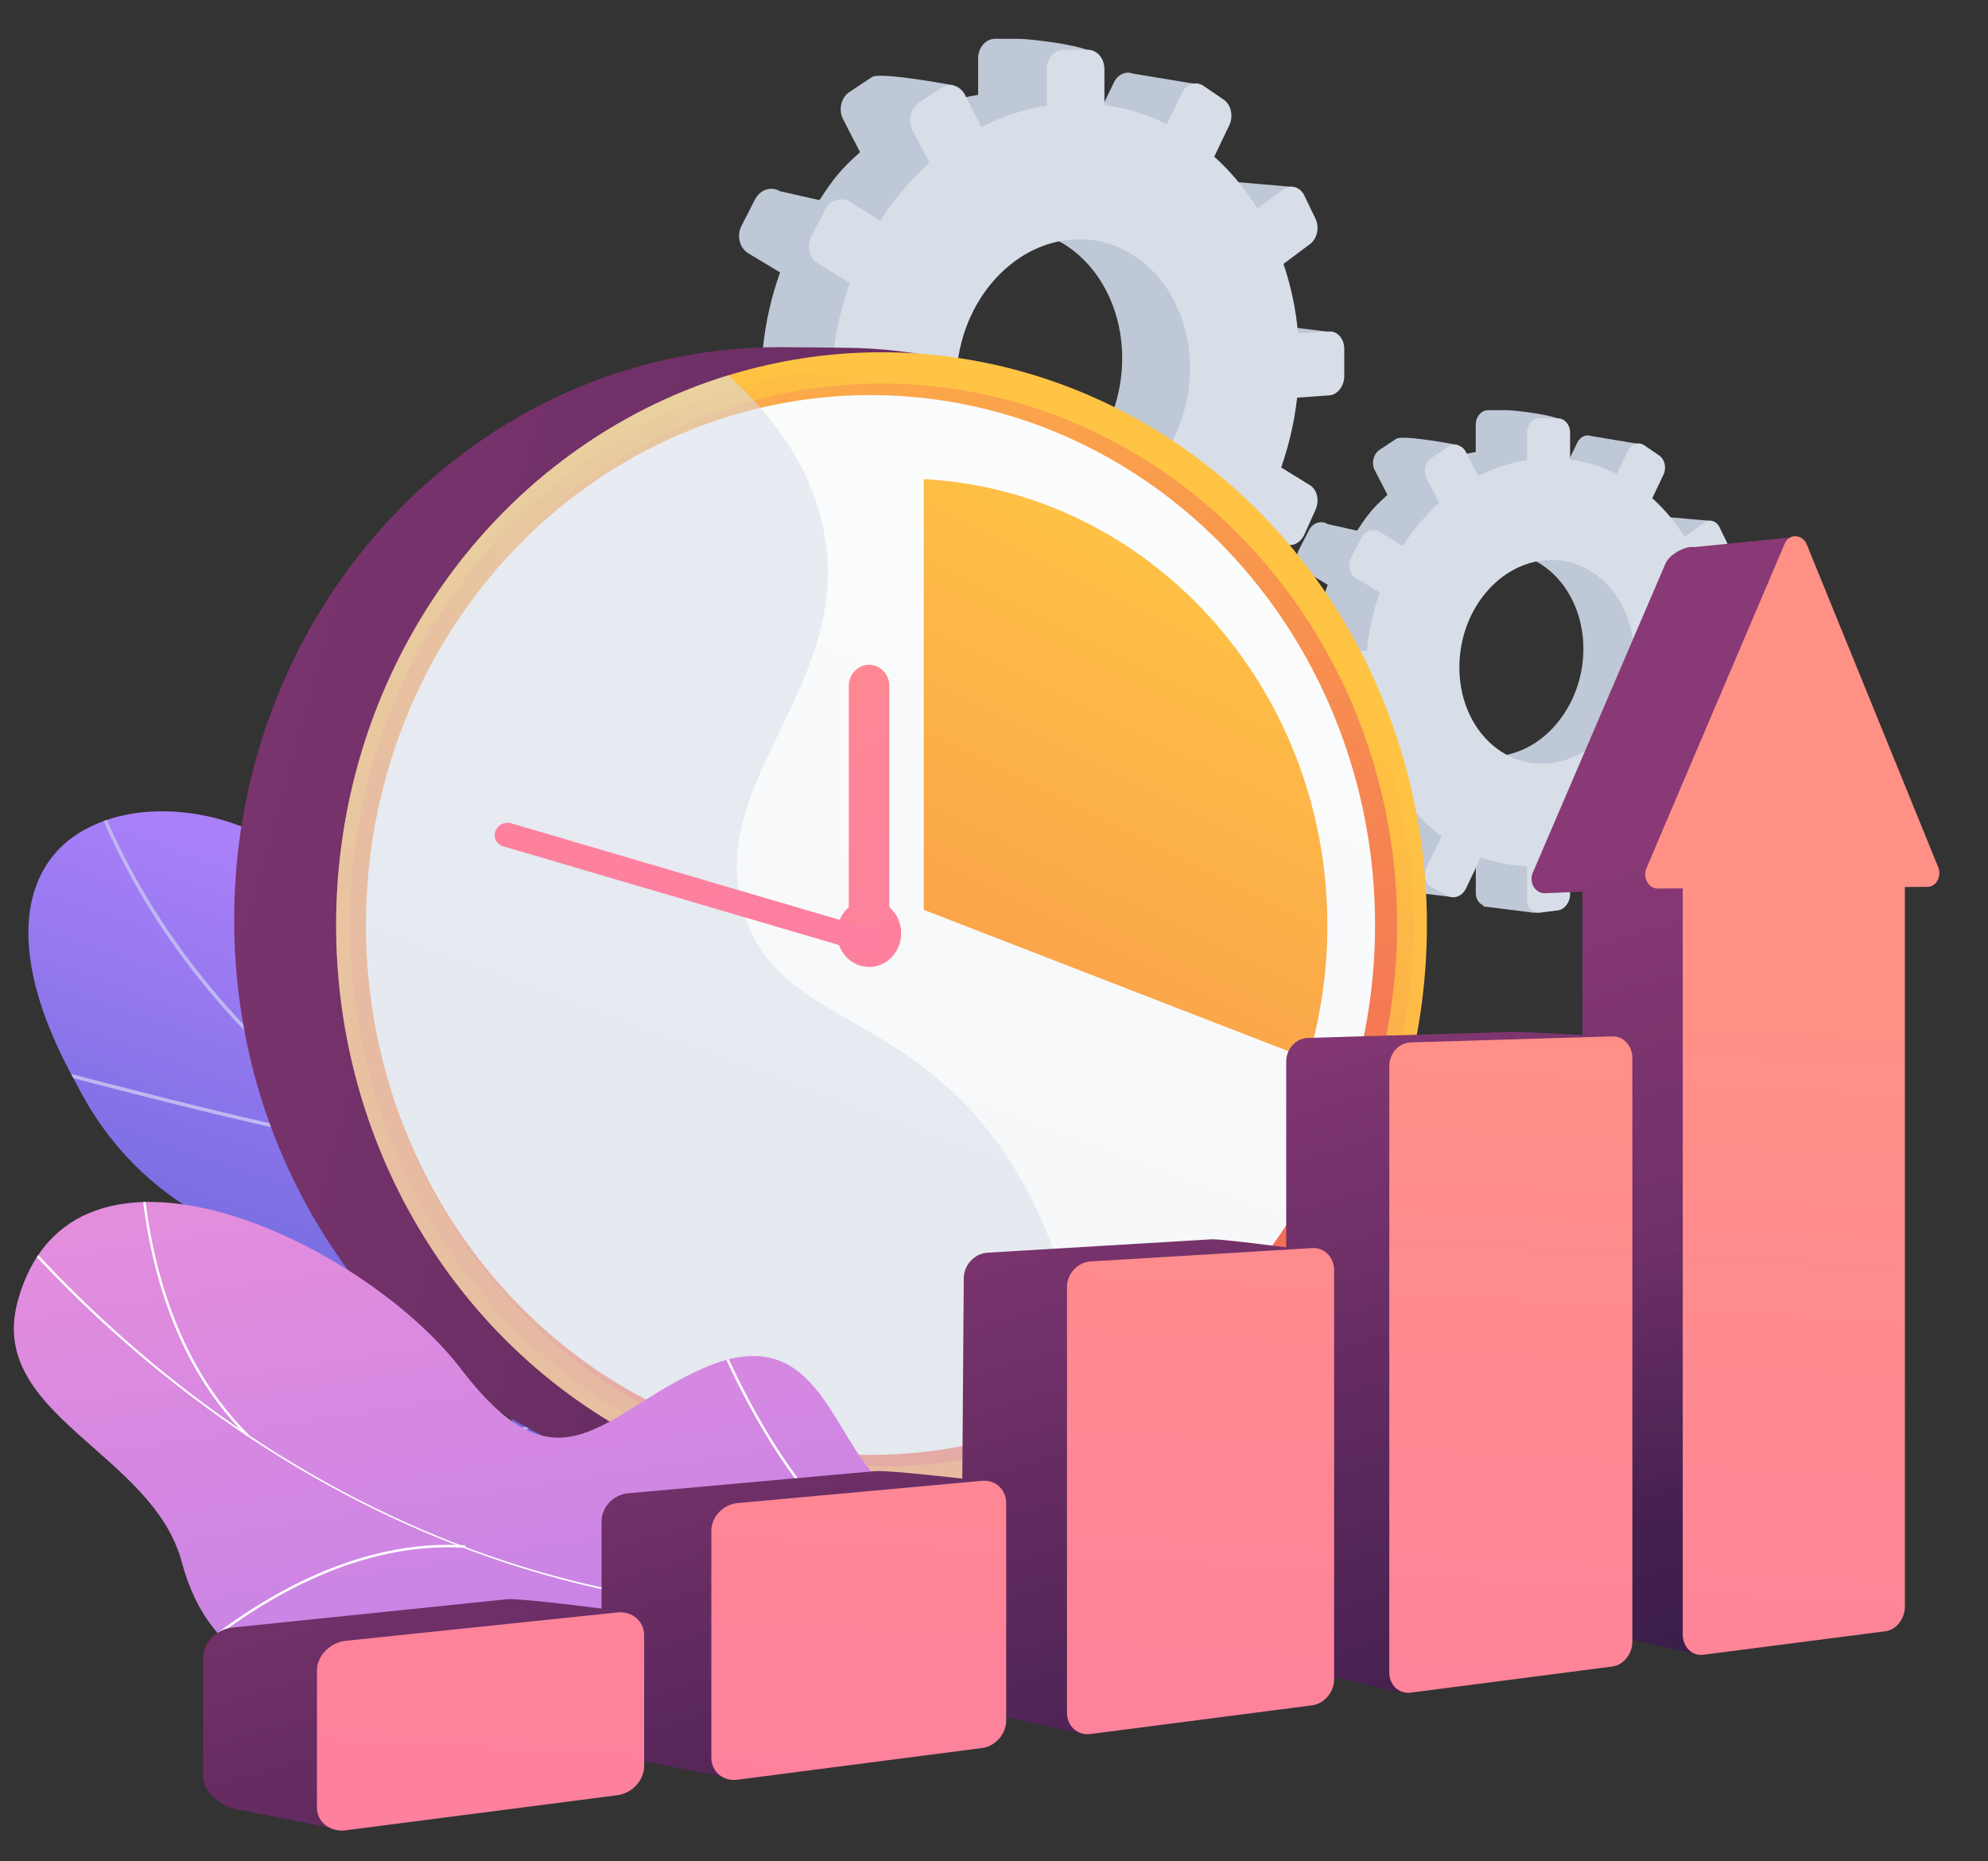 <?xml version="1.0" encoding="utf-8"?>
<!-- Generator: Adobe Illustrator 25.4.1, SVG Export Plug-In . SVG Version: 6.00 Build 0)  -->
<svg version="1.1" id="Capa_1" xmlns="http://www.w3.org/2000/svg" xmlns:xlink="http://www.w3.org/1999/xlink" x="0px" y="0px"
	 viewBox="0 0 2975.5 2785.2" style="enable-background:new 0 0 2975.5 2785.2;" xml:space="preserve">
<rect x="0" y="0" width="2975.5" height="2785.2" fill="#333333" stroke="none"/>
<style type="text/css">
	.st0{fill:url(#SVGID_1_);}
	.st1{clip-path:url(#SVGID_00000119806743123583169620000012146362893757860795_);}
	.st2{fill:#BEB8F2;}
	.st3{fill:#BFC8D6;}
	.st4{fill:#D8DEE8;}
	.st5{fill:url(#SVGID_00000086664674084536681080000008683324731430724259_);}
	.st6{fill:url(#SVGID_00000180365631465323100330000005054680652146591649_);}
	.st7{opacity:0.3;fill:url(#SVGID_00000048466564349746184480000004073415725384685195_);enable-background:new    ;}
	.st8{fill:url(#SVGID_00000129900759661732391100000014692319656962654139_);}
	.st9{fill:url(#SVGID_00000061473803213510393430000016478743474333192627_);}
	.st10{fill:url(#SVGID_00000059296956605250710990000013311624196602503344_);}
	.st11{opacity:0.54;}
	.st12{fill:url(#SVGID_00000106863252349525589100000003021077954174231179_);}
	.st13{fill:url(#SVGID_00000022526246652805478340000004862070900630284991_);}
	.st14{fill:url(#SVGID_00000085954206568981760580000015314339928608517286_);}
	.st15{clip-path:url(#SVGID_00000098925954808657042740000015294022835748784313_);}
	.st16{fill:url(#SVGID_00000034054360738147082660000003203229660610692287_);}
	.st17{clip-path:url(#SVGID_00000059306614194376570520000003536833575611739039_);}
	.st18{fill:#FCFDFE;}
	.st19{fill:url(#SVGID_00000158026775752250838900000007697077985752528294_);}
	.st20{opacity:0.3;fill:url(#SVGID_00000163048770481851815720000006171765618019294350_);enable-background:new    ;}
	.st21{fill:url(#SVGID_00000151523088692173202200000001507176017533520827_);}
	.st22{fill:url(#SVGID_00000007388368951103512140000003343735769920017815_);}
	.st23{fill:url(#SVGID_00000111877613352025995660000017476233508933712783_);}
	.st24{fill:url(#SVGID_00000035521010778254305530000002976097752146497972_);}
	.st25{fill:url(#SVGID_00000052105662547910980240000000795755691837210799_);}
	.st26{fill:url(#SVGID_00000034782293604505500590000003561219544773409210_);}
	.st27{fill:url(#SVGID_00000005985650483772694570000013972831258817565601_);}
	.st28{fill:url(#SVGID_00000093878336671341679270000017021798370321289136_);}
	.st29{fill:url(#SVGID_00000183218730315260165290000001804261604492512154_);}
</style>
<linearGradient id="SVGID_1_" gradientUnits="userSpaceOnUse" x1="1016.429" y1="997.555" x2="738.399" y2="207.365" gradientTransform="matrix(1 0 0 -1 0 2492.479)">
	<stop  offset="0" style="stop-color:#AA80F9"/>
	<stop  offset="1" style="stop-color:#6165D7"/>
</linearGradient>
<path class="st0" d="M1559.8,2566.2c58.9-65.9,116.4-133.3,172.6-202.2c1.9,0.2-92.3-169.2-221.9-191
	c-254.1-39.9-268.1-254.2-304.6-357.7c-46.9-149.6-164.3-256-278.1-164.1c-128.1,99.3-315.7-96.8-443.2-311.1
	c-55.7-109.9-230.9-153.6-337.3-108.2c-110.4,44-152.1,177.2-33.1,389.7c128.3,254,384.2,258.2,526,320.9
	c139.2,61.5,75.9,258.1,254.7,266.4c153.9,11.5,312.4-20.1,353.9,121C1288.2,2470.7,1364.7,2548.9,1559.8,2566.2z"/>
<g>
	<defs>
		<path id="SVGID_00000066509778256642226300000011225089656471832758_" d="M1559.8,2566.2c58.9-65.9,116.4-133.3,172.6-202.2
			c1.9,0.2-92.3-169.2-221.9-191c-254.1-39.9-268.1-254.2-304.6-357.7c-46.9-149.6-164.3-256-278.1-164.1
			c-128.1,99.3-315.7-96.8-443.2-311.1c-55.7-109.9-230.9-153.6-337.3-108.2c-110.4,44-152.1,177.2-33.1,389.7
			c128.3,254,384.2,258.2,526,320.9c139.2,61.5,75.9,258.1,254.7,266.4c153.9,11.5,312.4-20.1,353.9,121
			C1288.2,2470.7,1364.7,2548.9,1559.8,2566.2z"/>
	</defs>
	<clipPath id="SVGID_00000087378281839969952090000014874971997162313913_">
		<use xlink:href="#SVGID_00000066509778256642226300000011225089656471832758_"  style="overflow:visible;"/>
	</clipPath>
	<g style="clip-path:url(#SVGID_00000087378281839969952090000014874971997162313913_);">
		<path class="st2" d="M1659.2,2497.9c-1-1.3-308.8-266.2-656.4-484c-53.6-37.4-108.9-74.2-162.3-109.8
			c-297.7-198-578.9-385.1-708-746.3l-4.8,1.8c129.6,363,411.5,550.5,710,749.1c53.4,35.5,108.7,72.3,162.4,109.7
			c349.4,219,653.5,481.2,655.2,483L1659.2,2497.9z"/>
		<path class="st2" d="M566,1719.4l0.9-5.3c-140.4-24.1-324.1-71.6-422.7-97.1c-79.8-20.7-80-20.5-81.8-18.5l1.9,1.8l0.5,2.6
			c3.4-0.1,36.4,8.4,78.2,19.3C241.7,1647.7,425.4,1695.3,566,1719.4z"/>
		<path class="st2" d="M453.8,1618.8c-60.1-111-71.1-208-69.6-269.8c1.5-67.3,17.8-111.3,21.1-115.2l-1.5-1.3l-0.3-3.4
			c-1.5,0.1-2.5,1.4-3.6,3.7c-16.5,32.4-56.3,193.5,49.4,388.6L453.8,1618.8z"/>
		<path class="st2" d="M1219.9,2165.4l3.6-3.9c-173.3-177.7-186-467.7-183.4-584.2c0.1-6.2,0.2-8.2,0-9.2l-5.1,0.8l2.6-0.4l-2.6,0.4
			c0.1,0.7,0,4.2,0,8.3c-1.9,84,4.6,165.2,19.3,241.4C1082.6,1965,1138.3,2081.7,1219.9,2165.4z"/>
		<path class="st2" d="M760.3,2157.8l-1.7-2l0.9,2.5l-3-0.9v-3.2l0,0c2.5-2.6,178.1-133.1,361.1-65.3l-1.7,5.1
			C934.7,2026.8,761.9,2156.4,760.3,2157.8z M758.6,2155.8l-0.9-2.5L758.6,2155.8z"/>
		<path class="st2" d="M1608.2,2455.3c-32-38.7-70.5-118.1-72.1-276.6c-0.1-9-0.1-9-1.1-10l-3.5,4l1.8-2l-2.5,0.6
			c0.1,0.7,0.1,3.8,0.2,7.4c1.6,160.2,40.8,240.7,73.3,280.1L1608.2,2455.3z"/>
		<path class="st2" d="M1529.7,2397.7l3-4.3c-74.3-54.7-209.5-27.3-283.4-6.1l-4.4,1.3l1,5.2l4.8-1.3
			C1323.7,2371.6,1457.1,2344.4,1529.7,2397.7z"/>
	</g>
</g>
<path class="st3" d="M2498.6,1157.7l12.5-27.6c4.7-10.3,1.9-22.7-6.2-27.7l-32.4-19.9c8.9-25.4,15-51.7,18-78.4l36.2-2.5
	c9.3-0.7,16.8-10.4,16.8-21.8v-30.2c0-11.4-7.5-20.1-16.8-19.6l-35.2,2c-2.4-26.5-7.9-52.7-16.4-77.9l29.8-22.1
	c1-0.7,1.8-1.5,2.6-2.4l3.8,9.9l48.9-60.1l-63.8-5.5c-2.6-3.4-6.4-5.7-10.6-6.3c-3.8-0.4-7.6,0.7-10.6,3l-29.4,21.3
	c-13.4-21.5-29.7-41.1-48.5-58.1l2.2-4.7l44.9,9.2l5.7-74.4l-68.2-11.3c-7.9-3-16.8,0.8-21.1,9.8l-17,34.9
	c-21.8-10.8-3.7-22.2-28.5-25.5l26-38.2c0-11.9-76-19.8-86.2-19.8h-27.5c-10.4,0-18.8,9.8-18.8,21.8v40.9
	c-25.7,4-50.5,12.1-73.6,23.9l46.9-34.5c0,0-82.6-15.6-92-9.4l-25.1,16.6c-9.5,6.3-12.8,20-7.3,30.7l19,36.8
	c-20.8,18.5-29.7,29.2-45.4,53.6l-44.2-9.9c-9.7-6-22.2-2-27.9,9.1l-15.1,29.5c-5.7,11.1-2.3,24.9,7.5,30.8l35.6,21.4
	c-10,28-16.5,57.2-19.4,86.8l-42.7,2.5c-11.5,0.6-20.9,11.5-20.9,24.1v33.8c0,11.5,7.7,20.4,17.7,21.4l48.6,7.8
	c3.8,24.5,10.5,48.4,19.8,71.4l-38.7,28.2c-9.8,7.1-13.2,21.4-7.5,31.8l15.1,27.5c5.7,10.4,95.6,16.6,95.6,16.6l-28.5-40
	c15.2,20.6,33.4,38.8,53.9,54l-22.5,46.5c-5.5,11.3-2.2,24.7,7.3,29.7l25.1,13.5c1.6,0.8,3.2,1.3,4.9,1.6v0.5l78.4,9.7l7.7-59.2
	c9.2,1.4,18.5,2.2,27.8,2.5v50.6c0,9,4.7,16.1,11.4,18.6l-0.3,1.5l77.6,9.7l1.6-96c14.2-5.4,27.9-12.1,41-19.9l20.7,40
	c2.6,5,6.8,8,11.4,8.7l75.1,10.2l-25.7-70.8l-10.4,3.2l-17.1-33.5c18.2-18.2,34.2-38.6,47.6-60.6l33.5,20.1
	C2483.4,1172.5,2493.9,1168.1,2498.6,1157.7z M2241.4,1131.7c-73.5,6.6-134.5-57.9-134.5-144.2s61-158.3,134.5-161
	c71.7-2.6,128.5,62.1,128.5,144.5S2313.1,1125.3,2241.4,1131.7z M2555.3,966.1l50.8-24l-50.8-6.2V966.1z M2492.9,1171.6l58.1,7.8
	l8.5-19.8l-48.2-29.3L2492.9,1171.6z"/>
<path class="st4" d="M2601.6,941.2l-35,2c-2.3-26.5-7.7-52.5-16.2-77.7l29.6-22.1c8.1-6,10.8-18.7,6.2-28.4l-12.5-25.9
	c-4.7-9.7-15.1-12.8-23.2-6.9l-29.3,21.3c-13.2-21.5-29.5-41-48.2-57.9l16.8-35.3c4.8-10.1,1.9-22.9-6.4-28.6l-22.4-15.3
	c-8.5-5.8-19.4-2.2-24.3,8l-16.8,34.9c-22-11-45.6-18.2-69.9-21.5v-40.3c0-11.9-8.2-21.5-18.4-21.5h-27.3
	c-10.3,0-18.7,9.8-18.7,21.8v40.7c-25.5,4-50.2,12.1-73.2,23.9l-18.2-35.8c-5.4-10.6-17.3-14.1-26.6-7.9l-25,16.5
	c-9.5,6.3-12.7,20-7.3,30.6l18.9,36.7c-21.1,19-39.5,40.8-54.8,64.7l-34.2-21.1c-9.7-6-22.1-1.9-27.8,9.1l-15,29.4
	c-5.7,11.1-2.3,24.9,7.5,30.8l35.4,21.2c-10,28-16.5,57.1-19.3,86.7l-42.5,2.4c-11.4,0.7-20.7,11.5-20.7,24.1v33.7
	c0,12.6,9.3,22.2,20.7,21.4l43.6-3.1c3.5,28.1,10.6,55.7,21.3,82l-38.5,28c-9.8,7.2-13.2,21.4-7.5,31.8l15,27.4
	c5.7,10.3,18.1,12.8,27.8,5.6l38.9-29c15.1,20.5,33.2,38.7,53.7,53.9l-22.5,46.4c-5.4,11.3-2.2,24.5,7.3,29.6l25,13.4
	c9.3,5,21.2-0.1,26.6-11.3l22.2-46.6c22.2,8,45.6,12.4,69.2,13.1v50.5c0,12,8.4,20.6,18.7,19.3l27.3-3.5c10.2-1.3,18.4-12,18.4-23.9
	v-49.9c23.3-6.1,45.5-15.5,66.1-28l20.6,40c4.9,9.5,15.8,11.7,24.3,4.8l22.4-18.2c8.3-6.7,11.2-19.9,6.4-29.4l-20-39.3
	c18.2-18.1,34-38.4,47.3-60.4l33.4,20c8.1,4.9,18.5,0.5,23.2-9.9l12.5-27.5c4.6-10.3,1.9-22.6-6.2-27.6l-32.2-19.9
	c8.9-25.3,14.9-51.5,17.9-78.1l35.9-2.5c9.3-0.7,16.8-10.4,16.8-21.7v-30.2C2618.4,949.4,2610.9,940.6,2601.6,941.2z M2318,1142.5
	c-73.1,6.5-133.7-57.8-133.7-143.8s60.6-157.9,133.7-160.6c71.3-2.7,127.8,61.9,127.8,144.1S2389.3,1136.1,2318,1142.5L2318,1142.5z
	"/>
<path class="st3" d="M1851.8,785.8l16.7-36.9c6.3-13.8,2.6-30.4-8.3-37.1l-43.3-26.6c11.9-33.9,20-69.1,24-104.8l48.4-3.4
	c12.5-0.9,22.6-13.9,22.6-29.1v-40.5c0-15.2-10.1-26.9-22.6-26.2l-47.1,2.7c-3-35.5-10.4-70.5-21.8-104.3l39.8-29.6
	c1.3-0.9,2.5-2,3.5-3.2l5.1,13.3l65.4-80.5l-85.4-7.3c-3.4-4.6-8.5-7.6-14.1-8.4c-5.1-0.5-10.2,0.9-14.2,4l-39.4,28.6
	c-17.9-28.9-39.7-55.1-64.9-77.9l2.9-6.2l60.2,12.3l7.6-99.5l-91.3-15.1c-10.5-4-22.4,1.1-28.2,13l-22.7,46.8
	c-29.1-14.5-5-29.8-38.1-34.2l34.6-51c0-15.9-101.5-26.6-115.2-26.6h-36.8c-13.9,0-25.2,13.1-25.2,29.3V142
	c-34.3,5.4-67.5,16.2-98.4,32l62.7-46.1c0,0-110.5-20.9-123.1-12.6l-33.6,22.2c-12.7,8.4-17.1,26.8-9.7,41l25.4,49.2
	c-27.8,24.8-39.7,39.1-60.7,71.8l-59.1-13.3c-13.1-8-29.8-2.6-37.4,12.2l-20.2,39.4c-7.7,14.9-3.1,33.4,10.1,41.3l47.6,28.6
	c-13.5,37.5-22.2,76.5-26,116.2l-57.2,3.3c-15.3,0.9-27.9,15.3-27.9,32.3v45.1c0,15.4,10.3,27.4,23.7,28.7l65,10.4
	c5.1,32.8,14,64.9,26.5,95.6l-51.7,37.6c-13.2,9.6-17.8,28.7-10.1,42.6l20.2,36.9c7.6,13.8,127.9,22.2,127.9,22.2l-38.2-53.6
	c20.4,27.5,44.7,51.9,72.2,72.3l-30.1,62.2c-7.4,15.2-3,33,9.7,39.8l33.6,17.9c2.1,1.1,4.3,1.9,6.6,2.3v0.6l104.9,12.9l10.3-79.2
	c12.3,1.9,24.7,3.1,37.1,3.4v67.7c0,12.1,6.3,21.6,15.3,24.9l-0.4,2l103.9,13l2.1-128.4c19-7.3,37.3-16.2,54.8-26.7l27.7,53.6
	c3.5,6.6,9.1,10.6,15.3,11.6l100.4,13.6l-34.4-94.7l-13.9,4.3l-22.9-44.9c24.4-24.3,45.8-51.5,63.7-81l44.9,26.8
	C1831.5,805.6,1845.5,799.7,1851.8,785.8z M1507.6,751.1c-98.3,8.7-179.8-77.5-179.8-192.9s81.5-211.9,179.8-215.5
	c95.9-3.5,172,83.1,172,193.4S1603.5,742.5,1507.6,751.1L1507.6,751.1z M1927.6,529.5l68-32.2l-68-8.2V529.5z M1844.1,804.4
	l77.8,10.5l11.4-26.5l-64.5-39.2L1844.1,804.4z"/>
<path class="st4" d="M1989.6,496.1l-46.8,2.7c-3.1-35.4-10.4-70.3-21.8-103.9l39.6-29.5c10.9-8.1,14.6-25.1,8.3-38.1l-16.6-34.6
	c-6.3-13.1-20.2-17.2-31.2-9.2L1882,312c-17.8-28.8-39.5-54.9-64.6-77.6l22.6-47.1c6.4-13.6,2.6-30.7-8.6-38.3l-30-20.5
	c-11.3-7.7-25.8-2.9-32.4,10.7l-22.6,46.7c-29.3-14.7-60.9-24.4-93.4-28.7v-53.9c0-15.9-11-28.8-24.7-28.8h-36.5
	c-13.8,0-25,13-25,29.1v54.5c-34.2,5.4-67.2,16.2-98,32l-24.4-48c-7.1-14.1-23-18.9-35.5-10.6l-33.5,22.2
	c-12.6,8.4-17,26.7-9.6,40.9l25.2,49.1c-28.2,25.4-52.9,54.5-73.3,86.5l-45.8-28.2c-13-8-29.6-2.5-37.2,12.2l-20.1,39.3
	c-7.6,14.9-3.1,33.3,10.1,41.2l47.3,28.5c-13.4,37.4-22.1,76.3-25.8,115.9l-56.9,3.3c-15.2,0.8-27.7,15.3-27.7,32.2v45
	c0,16.9,12.5,29.7,27.7,28.7l58.4-4.2c4.6,37.7,14.2,74.5,28.4,109.7l-51.4,37.6c-13.2,9.5-17.7,28.6-10.1,42.4l20.1,36.8
	c7.6,13.7,24.2,17,37.2,7.4l52.1-38.8c20.2,27.5,44.3,51.8,71.7,72.1l-29.9,62c-7.4,15.2-3,32.9,9.6,39.7l33.5,17.9
	c12.5,6.7,28.4-0.1,35.5-15.2l29.8-62.2c29.7,10.7,61,16.7,92.6,17.5v67.5c0,16.1,11.2,27.7,25,25.9l36.5-4.7
	c13.7-1.7,24.7-16,24.7-31.9V961c31.1-8.2,60.9-20.8,88.4-37.5L1769,977c6.6,12.7,21.1,15.6,32.4,6.4l30-24.3
	c11.2-9,15-26.7,8.6-39.4l-26.8-52.5c24.3-24.3,45.6-51.5,63.4-80.9l44.5,26.8c11,6.6,24.9,0.6,31.2-13.2l16.6-36.8
	c6.3-13.8,2.6-30.3-8.3-37l-43-26.5c11.8-33.8,19.8-68.9,23.9-104.5l48.1-3.4c12.4-0.9,22.4-13.9,22.4-29.1v-40.3
	C2012,507.1,2002,495.4,1989.6,496.1z M1610.1,765.4c-97.8,8.8-178.8-77.2-178.8-192.3s81-211.3,178.8-214.9
	c95.4-3.6,171,82.8,171,192.8S1705.5,756.9,1610.1,765.4L1610.1,765.4z"/>
<linearGradient id="SVGID_00000075849790085152861470000009482523331819355810_" gradientUnits="userSpaceOnUse" x1="3553.851" y1="456.699" x2="-295.498" y2="1538.089" gradientTransform="matrix(1 0 0 -1 0 2492.479)">
	<stop  offset="0" style="stop-color:#311944"/>
	<stop  offset="1" style="stop-color:#893976"/>
</linearGradient>
<path style="fill:url(#SVGID_00000075849790085152861470000009482523331819355810_);" d="M1983,1374.6
	c1.1,466.2-246.7,846.6-688,859.1c-6.8,0.2-119.5,0-126.3,0c-450.8,1.1-817.1-381.7-818.2-855.1s363.6-858,814.4-859.1
	c10.5-0.1,109.5,0.9,119.9,1.3C1721.1,537.1,1982,912.3,1983,1374.6z"/>
<linearGradient id="SVGID_00000083786361778173236230000005166396387758439053_" gradientUnits="userSpaceOnUse" x1="1656.717" y1="1614.869" x2="24.076" y2="-837.931" gradientTransform="matrix(1 0 0 -1 0 2492.479)">
	<stop  offset="0" style="stop-color:#FFC444"/>
	<stop  offset="1" style="stop-color:#F36F56"/>
</linearGradient>
<ellipse style="fill:url(#SVGID_00000083786361778173236230000005166396387758439053_);" cx="1319.4" cy="1384.3" rx="816.3" ry="857.1"/>
<linearGradient id="SVGID_00000182500956247150658080000004447821969404573622_" gradientUnits="userSpaceOnUse" x1="1735.094" y1="1689.439" x2="1244.614" y2="1003.519" gradientTransform="matrix(1 0 0 -1 0 2492.479)">
	<stop  offset="0" style="stop-color:#FFC444"/>
	<stop  offset="1" style="stop-color:#F36F56"/>
</linearGradient>
<ellipse style="opacity:0.3;fill:url(#SVGID_00000182500956247150658080000004447821969404573622_);enable-background:new    ;" cx="1319.4" cy="1384.3" rx="795.7" ry="835.5"/>
<linearGradient id="SVGID_00000034778670344278843030000017561390490611729803_" gradientUnits="userSpaceOnUse" x1="809.002" y1="2473.811" x2="1548.162" y2="496.262" gradientTransform="matrix(1 0 0 -1 0 2492.479)">
	<stop  offset="0" style="stop-color:#FFC444"/>
	<stop  offset="1" style="stop-color:#F36F56"/>
</linearGradient>
<ellipse style="fill:url(#SVGID_00000034778670344278843030000017561390490611729803_);" cx="1319.4" cy="1384.3" rx="771.7" ry="810.3"/>
<linearGradient id="SVGID_00000110450812776859337480000006856522691038990249_" gradientUnits="userSpaceOnUse" x1="363.721" y1="-1423.27" x2="1835.621" y2="2543.86" gradientTransform="matrix(1 0 0 -1 0 2492.479)">
	<stop  offset="0" style="stop-color:#EBEFF2"/>
	<stop  offset="1" style="stop-color:#FFFFFF"/>
</linearGradient>
<ellipse style="fill:url(#SVGID_00000110450812776859337480000006856522691038990249_);" cx="1302.9" cy="1384.3" rx="755.2" ry="793"/>
<linearGradient id="SVGID_00000119830454483600042380000015591657282204522937_" gradientUnits="userSpaceOnUse" x1="1847.905" y1="1698.904" x2="972.345" y2="-62.156" gradientTransform="matrix(1 0 0 -1 0 2492.479)">
	<stop  offset="0" style="stop-color:#FFC444"/>
	<stop  offset="1" style="stop-color:#F36F56"/>
</linearGradient>
<path style="fill:url(#SVGID_00000119830454483600042380000015591657282204522937_);" d="M1382.6,1361.6l575.3,223
	c19.2-64.8,28.9-132,28.8-199.5c0-357.9-267.6-650.1-604.1-668.1L1382.6,1361.6z"/>
<g class="st11">
	<path class="st4" d="M1113.3,1366.3c-59.7-193.4,156.2-333,122.1-558.5c-15-99.4-73.5-180.9-145.3-246.3
		c-339.9,104.2-587.8,434.3-587,824.8c1.1,473.3,367.4,856.2,818.2,855.1c107.4-0.2,213.6-22.6,311.9-65.7
		c-13.9-273.6-97.9-428.1-187.1-521.2C1308.6,1511,1158.8,1513.8,1113.3,1366.3z"/>
</g>
<linearGradient id="SVGID_00000146480975353167819730000000385619100662028203_" gradientUnits="userSpaceOnUse" x1="885.808" y1="1869.481" x2="1826.208" y2="116.391" gradientTransform="matrix(1 0 0 -1 0 2492.479)">
	<stop  offset="0" style="stop-color:#FF9085"/>
	<stop  offset="1" style="stop-color:#FB6FBB"/>
</linearGradient>
<ellipse style="fill:url(#SVGID_00000146480975353167819730000000385619100662028203_);" cx="1300.8" cy="1396.7" rx="48" ry="50.4"/>
<linearGradient id="SVGID_00000075127784629862747270000013299979259864547241_" gradientUnits="userSpaceOnUse" x1="969.098" y1="1914.16" x2="1909.498" y2="161.07" gradientTransform="matrix(1 0 0 -1 0 2492.479)">
	<stop  offset="0" style="stop-color:#FF9085"/>
	<stop  offset="1" style="stop-color:#FB6FBB"/>
</linearGradient>
<path style="fill:url(#SVGID_00000075127784629862747270000013299979259864547241_);" d="M1300.8,994.9c-16.8,0-30.4,14.2-30.4,31.8
	v339.9c0,17.6,13.6,31.9,30.4,31.9s30.3-14.3,30.3-31.9v-339.9C1331.1,1009.1,1317.5,994.9,1300.8,994.9z"/>
<linearGradient id="SVGID_00000086666774131431212350000004197800959816794518_" gradientUnits="userSpaceOnUse" x1="-10.404" y1="3104.014" x2="2137.716" y2="-900.496" gradientTransform="matrix(1 0 0 -1 0 2492.479)">
	<stop  offset="0" style="stop-color:#FF9085"/>
	<stop  offset="1" style="stop-color:#FB6FBB"/>
</linearGradient>
<path style="fill:url(#SVGID_00000086666774131431212350000004197800959816794518_);" d="M1308.6,1391.9L765,1232.1
	c-9.8-2.8-20.1,2.4-23.6,11.9c-3.3,8.8,1.2,18.7,10,22c0.4,0.1,0.8,0.3,1.2,0.4l543.7,159.8c9.7,2.9,20.1-2.2,23.5-11.8
	c3.3-8.9-1.2-18.8-10.1-22.1C1309.4,1392.1,1309,1392,1308.6,1391.9z"/>
<g>
	<defs>
		<rect id="SVGID_00000125598040355099140020000001044936978658323112_" x="2.7" y="1504.1" width="1630.9" height="1053.8"/>
	</defs>
	<clipPath id="SVGID_00000119111420320839198810000004278956400795750570_">
		<use xlink:href="#SVGID_00000125598040355099140020000001044936978658323112_"  style="overflow:visible;"/>
	</clipPath>
	<g style="clip-path:url(#SVGID_00000119111420320839198810000004278956400795750570_);">
		
			<linearGradient id="SVGID_00000072973653532576106630000013433123434128269237_" gradientUnits="userSpaceOnUse" x1="741.085" y1="746.281" x2="1059.636" y2="-1290.149" gradientTransform="matrix(1 0 0 -1 0 2492.479)">
			<stop  offset="0" style="stop-color:#E38DDD"/>
			<stop  offset="1" style="stop-color:#9571F6"/>
		</linearGradient>
		<path style="fill:url(#SVGID_00000072973653532576106630000013433123434128269237_);" d="M1580.9,2556.9
			c11.4-13,24.9-51.5,24.2-63c-4.2-76.4-2.9-220-59.8-277.4c-9.8-9.9-64.5,21.3-79.3,17.5c-39.7,11.3-52.8,17.7-95.9,10
			c-127.1-22.8-115.1-286.4-319.2-195.7c-149.5,66.5-212.9,194-360.4,1s-583.7-397.6-664.1-101.6c-46.1,169.9,202,226.1,245.7,390.1
			c41.6,155.9,166.1,204.7,338.6,168.4s155,67.9,212.2,200.4c68.8,159.2,278.5,13.5,369.6-62
			C1265.9,2583.8,1493.7,2478.4,1580.9,2556.9z"/>
		<g>
			<defs>
				<path id="SVGID_00000004505684428170251630000010465325839636937380_" d="M1580.9,2556.9c11.4-13,24.9-51.5,24.2-63
					c-4.2-76.4-2.9-220-59.8-277.4c-9.8-9.9-64.5,21.3-79.3,17.5c-39.7,11.3-52.8,17.7-95.9,10c-127.1-22.8-115.1-286.4-319.2-195.7
					c-149.5,66.5-212.9,194-360.4,1s-583.7-397.6-664.1-101.6c-46.1,169.9,202,226.1,245.7,390.1
					c41.6,155.9,166.1,204.7,338.6,168.4s155,67.9,212.2,200.4c68.8,159.2,278.5,13.5,369.6-62
					C1265.9,2583.8,1493.7,2478.4,1580.9,2556.9z"/>
			</defs>
			<clipPath id="SVGID_00000074435356229641425920000011766159941919243958_">
				<use xlink:href="#SVGID_00000004505684428170251630000010465325839636937380_"  style="overflow:visible;"/>
			</clipPath>
			<g style="clip-path:url(#SVGID_00000074435356229641425920000011766159941919243958_);">
				<path class="st18" d="M1578.2,2361.8l-1-3.5c-548.7,150.8-1127.4-40.2-1548.1-511l-2.8,2.5c199.4,223.1,443.8,389.5,706.7,481
					C1009.5,2427.1,1301.7,2437.8,1578.2,2361.8z"/>
				<path class="st18" d="M843.9,2776.1c79-134.2,263.8-298.6,412-366.6l-1.6-3.4c-148.8,68.3-334.3,233.4-413.6,368.1L843.9,2776.1
					z"/>
				<path class="st18" d="M1470.1,2390.2v-3.7c-84.8-1-165.7-44.9-240.6-130.3c-55-62.7-105.4-145.8-150-247.1l-3.4,1.5
					c44.7,101.6,95.4,185.1,150.6,248C1302.4,2344.9,1384.3,2389.1,1470.1,2390.2z"/>
				<path class="st18" d="M696.2,2316.4l0.3-3.7c-159.7-10.2-303.9,76.4-396.7,150.9l2.3,2.9
					C394.4,2392.4,537.8,2306.3,696.2,2316.4z"/>
				<path class="st18" d="M370.1,2150l2.5-2.7c-128.5-126.3-155.5-313.5-160.2-413.8h-3.7C213.4,1834.5,240.6,2022.8,370.1,2150z"/>
			</g>
		</g>
	</g>
</g>
<linearGradient id="SVGID_00000165929851690791916510000002135768746911796657_" gradientUnits="userSpaceOnUse" x1="2831.772" y1="-147.458" x2="2426.792" y2="1222.792" gradientTransform="matrix(1 0 0 -1 0 2492.479)">
	<stop  offset="0" style="stop-color:#311944"/>
	<stop  offset="1" style="stop-color:#893976"/>
</linearGradient>
<path style="fill:url(#SVGID_00000165929851690791916510000002135768746911796657_);" d="M2754.6,1260.5l-67.7-456.9l-151.3,15.2
	c-12.7-2.4-37,10.9-42.7,24.3L2294.2,1306c-6.2,14.4,3.3,30.9,17.6,30.8l56.7-2.4v1079.1c0,19.2,14,33,31.1,30.8l136,30.3
	c16.3-2.1,168.6-84.2,168.6-102.7V1290.2l34.4-0.2C2751.6,1289.9,2760.2,1274.1,2754.6,1260.5z"/>
<linearGradient id="SVGID_00000066496133827475512550000007493954438911485844_" gradientUnits="userSpaceOnUse" x1="2494.476" y1="214.95" x2="2441.296" y2="638.061" gradientTransform="matrix(1 0 0 -1 0 2492.479)">
	<stop  offset="0" style="stop-color:#311944"/>
	<stop  offset="1" style="stop-color:#893976"/>
</linearGradient>
<path style="opacity:0.3;fill:url(#SVGID_00000066496133827475512550000007493954438911485844_);enable-background:new    ;" d="
	M2518.6,1329.5l-150.1,4.9v1079.1c0,19.2,14,33,31.1,30.8l136,30.3c6.7-0.9,36.6-15.4,69.3-33.3L2518.6,1329.5z"/>
<linearGradient id="SVGID_00000100383917226404598730000006828834534356860035_" gradientUnits="userSpaceOnUse" x1="2675.733" y1="984.818" x2="2525.243" y2="-1786.762" gradientTransform="matrix(1 0 0 -1 0 2492.479)">
	<stop  offset="0" style="stop-color:#FF9085"/>
	<stop  offset="1" style="stop-color:#FB6FBB"/>
</linearGradient>
<path style="fill:url(#SVGID_00000100383917226404598730000006828834534356860035_);" d="M2901,1297.8l-196.6-482.6
	c-6.6-16.2-26.5-17.2-33.2-1.6l-206.9,485.6c-6.1,14.3,3.2,30.7,17.4,30.6l36.9-0.3v1116.3c0,19.1,13.8,32.8,30.8,30.6l272.8-35.2
	c16-2.1,28.9-18.7,28.9-37.2V1327.4l34.1-0.2C2898.1,1327.1,2906.6,1311.4,2901,1297.8z"/>
<linearGradient id="SVGID_00000034790737104393996910000000714621645905311616_" gradientUnits="userSpaceOnUse" x1="2406.71" y1="-312.27" x2="2001.91" y2="1057.35" gradientTransform="matrix(1 0 0 -1 0 2492.479)">
	<stop  offset="0" style="stop-color:#311944"/>
	<stop  offset="1" style="stop-color:#893976"/>
</linearGradient>
<path style="fill:url(#SVGID_00000034790737104393996910000000714621645905311616_);" d="M2099.6,2533.8l-142.1-33
	c-17.9,2.3-32.4-11.4-32.4-30.5v-881.5c0-19.1,14.5-35,32.4-35.5l304.7-9c16.7-0.5,158.4,7.5,158.4,7.5l-128.2,872.9
	C2292.4,2443.1,2099.6,2533.8,2099.6,2533.8z"/>
<linearGradient id="SVGID_00000101815948008514922320000014100997088031110538_" gradientUnits="userSpaceOnUse" x1="2290.681" y1="1006.539" x2="2140.331" y2="-1762.441" gradientTransform="matrix(1 0 0 -1 0 2492.479)">
	<stop  offset="0" style="stop-color:#FF9085"/>
	<stop  offset="1" style="stop-color:#FB6FBB"/>
</linearGradient>
<path style="fill:url(#SVGID_00000101815948008514922320000014100997088031110538_);" d="M2413.3,2494l-301.8,39.1
	c-17.7,2.3-32.1-11.3-32.1-30.3v-907.4c0-19,14.4-34.8,32.1-35.4l301.8-9c16.5-0.5,29.9,14,29.9,32.3V2457
	C2443.2,2475.3,2429.8,2491.9,2413.3,2494z"/>
<linearGradient id="SVGID_00000144340274869090845360000017839314075379558552_" gradientUnits="userSpaceOnUse" x1="1941.808" y1="-491.676" x2="1533.938" y2="888.334" gradientTransform="matrix(1 0 0 -1 0 2492.479)">
	<stop  offset="0" style="stop-color:#311944"/>
	<stop  offset="1" style="stop-color:#893976"/>
</linearGradient>
<path style="fill:url(#SVGID_00000144340274869090845360000017839314075379558552_);" d="M1623.5,2595.6l-149.8-33
	c-19.7,2.5-35.7-11.7-35.7-31.8l4.5-617.7c0-20,16-37.2,35.7-38.4l334.7-20c18.4-1.1,172.3,20.1,172.3,20.1l-143.5,605.9
	C1841.7,2499.9,1642.1,2593.2,1623.5,2595.6z"/>
<linearGradient id="SVGID_00000032647086872021081760000003675305363153357186_" gradientUnits="userSpaceOnUse" x1="1838.184" y1="1032.289" x2="1687.924" y2="-1734.971" gradientTransform="matrix(1 0 0 -1 0 2492.479)">
	<stop  offset="0" style="stop-color:#FF9085"/>
	<stop  offset="1" style="stop-color:#FB6FBB"/>
</linearGradient>
<path style="fill:url(#SVGID_00000032647086872021081760000003675305363153357186_);" d="M1963.9,2552.1l-331.5,42.9
	c-19.5,2.5-35.4-11.6-35.4-31.6v-637.3c0-20,15.9-37.1,35.4-38.3l331.5-20c18.2-1.1,32.9,13.6,32.9,32.8v612.6
	C1996.8,2532.3,1982.1,2549.8,1963.9,2552.1z"/>
<linearGradient id="SVGID_00000114780360446849328550000002281965676044528512_" gradientUnits="userSpaceOnUse" x1="1411.49" y1="-682.772" x2="1006.68" y2="686.908" gradientTransform="matrix(1 0 0 -1 0 2492.479)">
	<stop  offset="0" style="stop-color:#311944"/>
	<stop  offset="1" style="stop-color:#893976"/>
</linearGradient>
<path style="fill:url(#SVGID_00000114780360446849328550000002281965676044528512_);" d="M1080.1,2658.6l-140.2-27.9
	c-21.8,2.8-39.5-12.1-39.5-33.2v-320.9c0-21.1,17.7-39.8,39.5-41.8l369.6-33.2c20.3-1.9,160.3,14.5,160.3,14.5l-123.7,326.1
	C1346.1,2562.4,1100.6,2656,1080.1,2658.6z"/>
<linearGradient id="SVGID_00000100363084627393313590000000985351932839367303_" gradientUnits="userSpaceOnUse" x1="1339.697" y1="1059.562" x2="1189.657" y2="-1703.648" gradientTransform="matrix(1 0 0 -1 0 2492.479)">
	<stop  offset="0" style="stop-color:#FF9085"/>
	<stop  offset="1" style="stop-color:#FB6FBB"/>
</linearGradient>
<path style="fill:url(#SVGID_00000100363084627393313590000000985351932839367303_);" d="M1469.8,2616l-366,47.4
	c-21.5,2.8-39.1-12-39.1-33V2291c0-21,17.6-39.6,39.1-41.6l366-33.3c20.1-1.8,36.2,13.1,36.2,33.2v325.6
	C1506,2595,1489.9,2613.5,1469.8,2616z"/>
<linearGradient id="SVGID_00000003077574001486101500000011684496335022963134_" gradientUnits="userSpaceOnUse" x1="937.482" y1="-1119.489" x2="435.942" y2="577.461" gradientTransform="matrix(1 0 0 -1 0 2492.479)">
	<stop  offset="0" style="stop-color:#311944"/>
	<stop  offset="1" style="stop-color:#893976"/>
</linearGradient>
<path style="fill:url(#SVGID_00000003077574001486101500000011684496335022963134_);" d="M758.2,2393.4L348,2435.7
	c-17,1.8-31.9,12-39.7,27.2c-2.7,5.5-4.2,11.6-4.2,17.7v176.3c0,22.3,18.8,40.5,43.9,49.4l144.9,28.8
	c22.8-2.9,305.8-103.6,305.8-124.9l68-81.8l68.8-116.5C935.5,2411.9,780.6,2391.1,758.2,2393.4z"/>
<linearGradient id="SVGID_00000137841855637877058170000014072104352032475024_" gradientUnits="userSpaceOnUse" x1="782.759" y1="1089.648" x2="632.969" y2="-1668.982" gradientTransform="matrix(1 0 0 -1 0 2492.479)">
	<stop  offset="0" style="stop-color:#FF9085"/>
	<stop  offset="1" style="stop-color:#FB6FBB"/>
</linearGradient>
<path style="fill:url(#SVGID_00000137841855637877058170000014072104352032475024_);" d="M924,2686.6l-406.2,52.5
	c-23.9,3.1-43.4-12.3-43.4-34.4v-204.6c0-22.1,19.5-42.1,43.4-44.6l406.2-42.4c22.1-2.3,40.1,13,40.1,34.2v195.8
	C964.1,2664.3,946.1,2683.8,924,2686.6z"/>
</svg>
